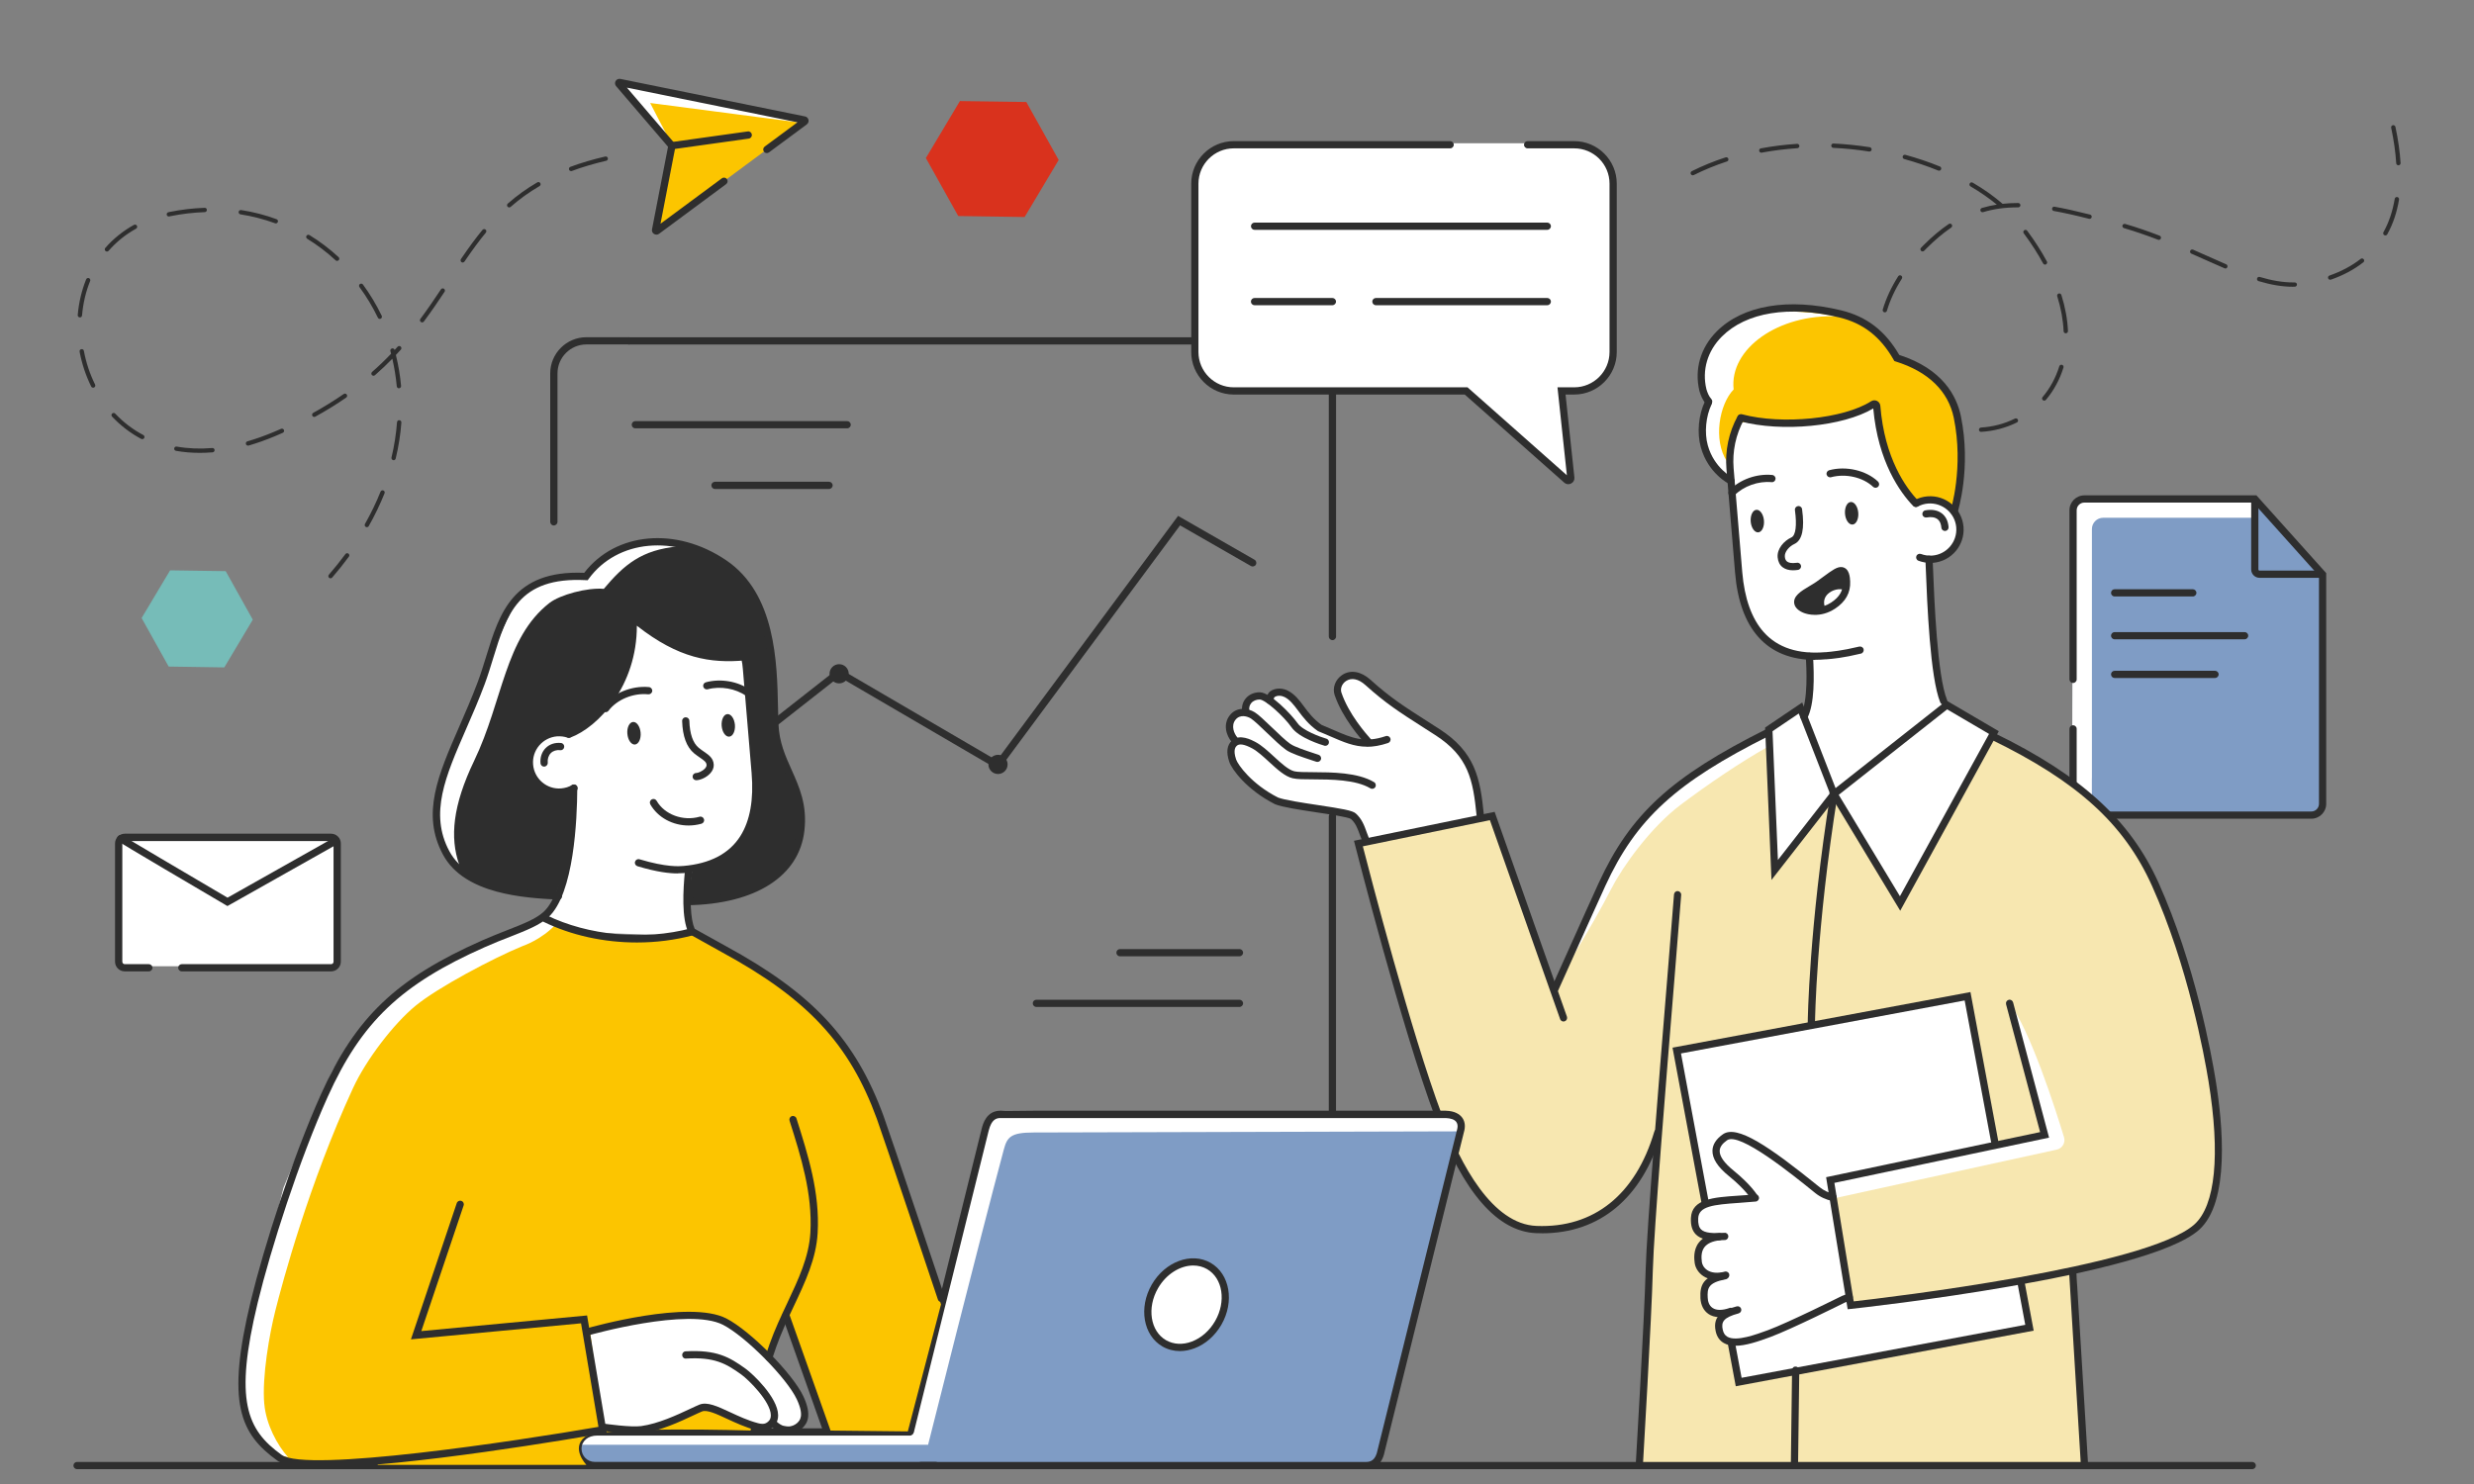 <?xml version="1.0" encoding="UTF-8"?>
<svg id="Capa_1" data-name="Capa 1" xmlns="http://www.w3.org/2000/svg" viewBox="0 0 500 300">
  <rect x="0" y="0" width="500" height="300" fill="#808080" stroke="none"/>
  <defs>
    <style>
      .cls-1 {
        fill: #f7e7b0;
      }

      .cls-2 {
        fill: #fff;
      }

      .cls-3 {
        fill: #fcc500;
      }

      .cls-4 {
        fill: #7f9cc5;
      }

      .cls-5 {
        fill: #d9321d;
      }

      .cls-6 {
        fill: #2e2e2e;
      }

      .cls-7 {
        fill: #76bcb8;
      }
    </style>
  </defs>
  <g id="scene_3" data-name="scene 3">
    <g>
      <path class="cls-4" d="m418.96,143.17v-40.33c0-1.26,1.02-2.28,2.28-2.28h34.46l13.7,15.27v46.36c0,1.26-1.02,2.28-2.28,2.28h-45.87c-1.26,0-2.28-1.02-2.28-2.28v-19.02Z"/>
      <path class="cls-2" d="m422.78,157.28v-50.33c0-1.26,1.02-2.28,2.28-2.28h30.42l.23-3.81h-34.46c-1.26,0-2.28,1.02-2.28,2.28l-.15,39.98-.02,10.43.16,8.94c0,1.26,1.02,2.28,2.28,2.28h1.53v-7.49Z"/>
      <path class="cls-6" d="m467.12,165.51h-45.87c-1.66,0-3.01-1.35-3.01-3.01v-15.16c0-.4.33-.73.73-.73s.73.33.73.73v15.16c0,.85.7,1.55,1.55,1.55h45.87c.86,0,1.55-.7,1.55-1.55v-46.08l-13.29-14.82h-34.13c-.86,0-1.55.7-1.55,1.55v34.19c0,.4-.33.73-.73.73s-.73-.33-.73-.73v-34.19c0-1.66,1.35-3.01,3.01-3.01h34.78l14.1,15.72v46.64c0,1.66-1.35,3.01-3.01,3.01Z"/>
      <path class="cls-6" d="m469.18,116.81h-12.52c-.93,0-1.69-.76-1.69-1.69v-14.04c0-.4.33-.73.73-.73s.73.33.73.73v14.04c0,.13.1.23.23.23h12.52c.4,0,.73.33.73.73s-.33.73-.73.73Z"/>
      <path class="cls-6" d="m443.17,120.58h-15.8c-.4,0-.73-.33-.73-.73s.33-.73.73-.73h15.8c.4,0,.73.33.73.73s-.33.73-.73.73Z"/>
      <path class="cls-6" d="m453.64,129.24h-26.27c-.4,0-.73-.33-.73-.73s.33-.73.73-.73h26.27c.4,0,.73.33.73.73s-.33.73-.73.73Z"/>
      <path class="cls-6" d="m447.66,137.06h-20.29c-.4,0-.73-.33-.73-.73s.33-.73.73-.73h20.29c.4,0,.73.33.73.73s-.33.73-.73.73Z"/>
    </g>
    <path class="cls-6" d="m400.39,87.31c-.23,0-.42-.18-.44-.41-.02-.24.17-.45.41-.47,2.42-.15,4.73-.75,6.86-1.81.22-.1.48-.02.59.2.11.22.02.48-.2.59-2.24,1.1-4.66,1.74-7.2,1.89h-.03Zm-7.22-.91s-.09,0-.13-.02c-.76-.24-1.52-.53-2.26-.86-1.54-.68-2.99-1.57-4.3-2.64-.19-.15-.22-.43-.06-.62.15-.19.43-.22.62-.06,1.25,1.02,2.63,1.87,4.1,2.52.71.31,1.44.59,2.17.82.23.07.36.32.29.55-.06.19-.23.31-.42.31Zm19.97-5.41c-.1,0-.2-.03-.28-.1-.19-.16-.21-.43-.05-.62,1.53-1.81,2.66-3.91,3.38-6.23.07-.23.32-.36.55-.29.23.07.36.32.29.55-.75,2.44-1.95,4.64-3.55,6.54-.09.1-.21.16-.34.16Zm-31-3.63c-.16,0-.31-.08-.39-.23-1.17-2.22-1.87-4.63-2.07-7.15-.02-.24.16-.45.4-.47.23-.04.45.16.47.4.19,2.4.85,4.7,1.97,6.81.11.21.03.48-.18.59-.07.03-.14.05-.2.05Zm35.36-9.98c-.23,0-.43-.18-.44-.42-.1-2.28-.53-4.66-1.29-7.07-.07-.23.06-.48.29-.55.23-.08.48.06.55.29.78,2.48,1.23,4.94,1.33,7.29.01.24-.18.45-.42.46h-.02Zm-36.57-4.23s-.08,0-.12-.02c-.23-.07-.37-.31-.3-.55.67-2.26,1.72-4.52,3.12-6.73.13-.2.4-.27.61-.13.2.13.26.4.13.61-1.36,2.14-2.38,4.32-3.02,6.5-.06.19-.23.31-.42.31Zm82.49-5.18c-2.11,0-4.39-.37-6.96-1.14-.23-.07-.36-.31-.3-.55.07-.23.31-.37.55-.29,2.48.74,4.68,1.1,6.7,1.1h.36c.27.02.44.18.45.42,0,.24-.19.44-.43.45h-.37s0,0-.01,0Zm7.52-1.42c-.18,0-.35-.11-.42-.29-.08-.23.04-.48.27-.56,2.39-.83,4.51-1.96,6.3-3.36.19-.15.46-.12.62.07.15.19.12.47-.08.62-1.87,1.46-4.07,2.64-6.55,3.5-.05.02-.1.02-.14.02Zm-21.2-2.28c-.06,0-.12-.01-.17-.04-1.31-.56-2.65-1.16-4.04-1.78-.87-.39-1.75-.78-2.66-1.18-.22-.1-.32-.36-.22-.58.1-.22.36-.32.58-.22.91.4,1.79.8,2.66,1.18,1.38.62,2.72,1.22,4.03,1.78.22.1.33.35.23.58-.07.17-.23.27-.4.27Zm-36.43-.78c-.16,0-.31-.08-.39-.23-1.09-2.02-2.41-4.07-3.92-6.1-.15-.19-.1-.47.09-.61.19-.14.47-.1.61.09,1.53,2.06,2.87,4.15,3.98,6.21.12.21.04.48-.18.59-.07.04-.14.05-.21.05Zm-24.75-2.66c-.11,0-.22-.04-.31-.12-.17-.17-.18-.45-.01-.62.19-.19.38-.39.57-.58,1.69-1.69,3.34-3.07,5.04-4.23.2-.14.47-.08.61.12.14.2.08.47-.12.61-1.65,1.13-3.26,2.48-4.92,4.13-.19.19-.38.38-.56.57-.09.09-.2.13-.32.13Zm47.74-2.34c-.05,0-.11,0-.16-.03-2.39-.92-4.65-1.69-6.89-2.35-.23-.07-.37-.31-.3-.54.07-.23.31-.36.55-.3,2.27.66,4.54,1.44,6.96,2.37.23.09.34.34.25.57-.07.17-.23.28-.41.28Zm45.78-.9c-.07,0-.14-.02-.21-.05-.21-.12-.29-.38-.17-.6,1.1-1.98,1.86-4.25,2.28-6.75.04-.24.27-.4.51-.36.24.04.4.27.36.51-.43,2.6-1.23,4.96-2.38,7.03-.08.14-.23.23-.39.23Zm-59.77-3.35s-.07,0-.11-.01c-2.83-.72-5.09-1.22-7.11-1.58-.24-.04-.4-.27-.36-.51.04-.24.27-.41.51-.35,2.04.36,4.32.87,7.17,1.59.24.06.38.3.32.53-.05.2-.23.33-.43.33Zm-21.64-1.34c-.19,0-.36-.12-.42-.31-.07-.23.06-.48.3-.55.98-.29,1.98-.52,3.01-.68-1.59-1.31-3.37-2.54-5.31-3.68-.21-.12-.28-.39-.16-.6.12-.21.39-.28.6-.16,2.23,1.3,4.26,2.74,6.03,4.27,0,0,0,0,.01.01.97-.11,1.97-.16,3.01-.16h.15c.24,0,.44.2.44.44s-.2.44-.44.44h-.15c-2.51,0-4.78.31-6.94.96-.04.01-.08.02-.13.02Zm-58.56-7.47c-.16,0-.32-.09-.39-.24-.11-.22-.02-.48.2-.59,2.16-1.08,4.46-2.02,6.83-2.79.23-.07.48.05.55.28.08.23-.05.48-.28.55-2.32.76-4.58,1.69-6.71,2.75-.06.03-.13.05-.2.05Zm49.79-.92c-.06,0-.11-.01-.17-.03-2.19-.89-4.51-1.68-6.88-2.33-.23-.06-.37-.3-.31-.54.06-.23.31-.38.54-.31,2.41.66,4.76,1.45,6.98,2.36.23.09.33.35.24.57-.07.17-.23.27-.41.27Zm92.82-1.1c-.23,0-.42-.18-.44-.41-.14-2.24-.48-4.65-1.02-7.17-.05-.24.1-.47.34-.52.24-.05.47.1.52.34.55,2.56.9,5.02,1.04,7.3.02.24-.17.45-.41.47h-.03Zm-128.76-2.55c-.21,0-.39-.15-.43-.36-.04-.24.11-.47.35-.51,2.37-.44,4.83-.75,7.31-.91.23-.02.45.17.47.41.02.24-.17.45-.41.47-2.44.16-4.87.46-7.21.9-.03,0-.05,0-.08,0Zm21.86-.23s-.05,0-.07,0c-2.39-.38-4.82-.63-7.23-.74-.24-.01-.43-.22-.42-.46.01-.24.18-.42.46-.42,2.44.12,4.91.37,7.33.75.24.04.4.26.37.5-.03.22-.22.37-.43.37Z"/>
    <path class="cls-6" d="m132.18,165.99c-.22,0-.43-.1-.58-.28-.25-.32-.19-.78.12-1.03l37.76-29.63,31.98,18.68,36.63-49.44,15.45,8.86c.35.2.47.65.27,1-.2.35-.65.47-1,.27l-14.32-8.21-36.64,49.45-32.25-18.84-36.98,29.02c-.13.1-.29.16-.45.16Z"/>
    <path class="cls-6" d="m269.28,235.52c-.4,0-.73-.33-.73-.73v-69.78c0-.4.33-.73.73-.73s.73.33.73.73v69.78c0,.4-.33.73-.73.73Z"/>
    <path class="cls-6" d="m269.28,129.4c-.4,0-.73-.33-.73-.73v-53.18c0-3.23-2.63-5.85-5.85-5.85H127.12c-.4,0-.73-.33-.73-.73s.33-.73.73-.73h135.58c4.04,0,7.32,3.28,7.32,7.32v53.18c0,.4-.33.73-.73.73Z"/>
    <path class="cls-6" d="m111.93,106.23c-.4,0-.73-.33-.73-.73v-30.01c0-4.04,3.28-7.32,7.32-7.32h8.6c.4,0,.73.33.73.73s-.33.73-.73.73h-8.6c-3.23,0-5.85,2.63-5.85,5.85v30.01c0,.4-.33.73-.73.73Z"/>
    <g>
      <path class="cls-2" d="m30.08,195.33h-4.87c-.68,0-1.23-.55-1.23-1.23v-23.91c0-.68.55-1.23,1.23-1.23h41.71c.68,0,1.23.55,1.23,1.23v23.91c0,.68-.55,1.23-1.23,1.23H30.08Z"/>
      <path class="cls-6" d="m66.92,196.37h-30.18c-.4,0-.73-.33-.73-.73s.33-.73.73-.73h30.18c.27,0,.49-.22.49-.49v-23.91c0-.27-.22-.49-.49-.49H25.21c-.27,0-.49.22-.49.49v23.91c0,.27.22.49.49.49h4.87c.4,0,.73.33.73.73s-.33.73-.73.73h-4.87c-1.08,0-1.96-.88-1.96-1.96v-23.91c0-1.08.88-1.96,1.96-1.96h41.71c1.08,0,1.96.88,1.96,1.96v23.91c0,1.08-.88,1.96-1.96,1.96Z"/>
      <path class="cls-6" d="m45.96,183.16l-.36-.21c-21.42-12.6-21.64-12.82-21.73-12.91-.29-.28-.29-.75,0-1.03.27-.27.69-.29.97-.06.69.48,12.85,7.65,21.14,12.52l21.55-12.15c.35-.2.8-.07,1,.28.2.35.07.8-.28,1l-22.28,12.56Z"/>
    </g>
    <g>
      <path class="cls-2" d="m308.71,28.96h9.42c4.35,0,7.87,3.52,7.87,7.87v34.03c0,4.35-3.52,7.87-7.87,7.87h-2.56l2.01,18.85-21.29-18.85h-46.96c-4.35,0-7.87-3.52-7.87-7.87v-34.03c0-4.35,3.52-7.87,7.87-7.87h59.37Z"/>
      <path class="cls-6" d="m316.95,97.88c-.29,0-.58-.11-.81-.31l-20.11-17.81h-46.68c-4.74,0-8.6-3.86-8.6-8.6v-34.03c0-4.74,3.86-8.6,8.6-8.6h43.73c.4,0,.73.33.73.73s-.33.73-.73.73h-43.73c-3.93,0-7.14,3.2-7.14,7.14v34.03c0,3.94,3.2,7.14,7.14,7.14h47.24l20.08,17.78-1.9-17.78h3.38c3.93,0,7.14-3.2,7.14-7.14v-34.03c0-3.94-3.2-7.14-7.14-7.14h-9.42c-.4,0-.73-.33-.73-.73s.33-.73.73-.73h9.42c4.74,0,8.6,3.86,8.6,8.6v34.03c0,4.74-3.86,8.6-8.6,8.6h-1.75l1.79,16.76c.06.51-.2.99-.66,1.22-.18.09-.37.14-.57.14Z"/>
      <path class="cls-6" d="m312.71,46.46h-59.16c-.4,0-.73-.33-.73-.73s.33-.73.73-.73h59.16c.4,0,.73.33.73.73s-.33.73-.73.73Z"/>
      <path class="cls-6" d="m312.71,61.7h-34.64c-.4,0-.73-.33-.73-.73s.33-.73.73-.73h34.64c.4,0,.73.33.73.73s-.33.73-.73.73Z"/>
      <path class="cls-6" d="m269.28,61.7h-15.74c-.4,0-.73-.33-.73-.73s.33-.73.73-.73h15.74c.4,0,.73.33.73.73s-.33.73-.73.73Z"/>
    </g>
    <g>
      <path class="cls-3" d="m135.77,29.54l-3.29,16.97c-.03.15.14.25.26.17l29.86-22.12c.12-.08.08-.27-.07-.3l-37.32-7.59c-.16-.03-.26.16-.15.28l10.66,12.46s.05.09.04.14Z"/>
      <path class="cls-2" d="m134.68,27.11c-.41-.71-3.28-6.29-3.28-6.29l30.87,4.04-37.2-7.92,9.61,10.17Z"/>
      <path class="cls-6" d="m132.65,47.43c-.17,0-.33-.05-.48-.14-.31-.2-.47-.55-.4-.91l3.24-16.71-10.49-12.25c-.25-.27-.29-.69-.11-1.02.19-.34.56-.52.95-.45l37.34,7.59c.35.06.63.34.7.69.08.35-.07.72-.36.93l-7.63,5.65c-.33.24-.78.17-1.02-.15-.24-.32-.17-.78.15-1.02l6.63-4.91-34.47-7.01,9.6,11.21c.17.19.26.48.2.75l-3.01,15.55,12.4-9.18c.33-.24.78-.17,1.02.15.24.32.17.78-.15,1.02l-13.57,10.05c-.16.12-.35.17-.54.17Zm2.52-17.57s.01.02.02.03l-.02-.03Zm27.22-4.9s.01,0,.02,0h-.02Zm-.22-1s-.01.01-.02.02l.02-.02Zm-36.56-7.51l.02.03s-.02-.02-.02-.03Z"/>
      <path class="cls-6" d="m135.79,30.19c-.36,0-.67-.26-.72-.63-.06-.4.22-.77.62-.83l15.43-2.16c.4-.06.77.22.83.62.06.4-.22.77-.62.83l-15.43,2.16s-.07,0-.1,0Z"/>
      <path class="cls-6" d="m66.8,116.91c-.1,0-.2-.04-.29-.11-.18-.16-.2-.44-.04-.62,1.18-1.36,2.3-2.77,3.34-4.17.15-.2.42-.24.61-.09.2.14.24.42.09.61-1.05,1.43-2.19,2.85-3.38,4.23-.09.1-.21.15-.33.15Zm7.35-10.33c-.07,0-.15-.02-.22-.06-.21-.12-.29-.39-.17-.6,1.21-2.13,2.27-4.33,3.15-6.53.09-.22.35-.33.57-.24.23.09.33.35.24.57-.9,2.24-1.97,4.47-3.2,6.64-.08.14-.23.22-.38.22Zm5.4-13.55s-.07,0-.1-.01c-.24-.06-.38-.29-.33-.53.57-2.37.94-4.78,1.12-7.15.02-.24.25-.44.47-.4.24.02.42.23.41.47-.18,2.42-.57,4.88-1.15,7.29-.05.2-.23.34-.43.34Zm-39.17-1.48c-1.64,0-3.26-.14-4.81-.41-.24-.04-.4-.27-.36-.51.04-.24.28-.4.51-.35,2.27.4,4.68.5,7.18.29.24-.03.45.16.47.4.02.24-.16.45-.4.47-.87.07-1.75.11-2.59.11Zm9.74-1.47c-.19,0-.37-.12-.42-.32-.07-.23.07-.48.3-.54,1.77-.51,3.59-1.16,5.41-1.93.47-.2.93-.4,1.39-.6.22-.1.48,0,.58.22.1.22,0,.48-.22.58-.46.2-.93.41-1.4.61-1.85.78-3.71,1.45-5.51,1.97-.04.01-.08.02-.12.02Zm-21.36-1.3c-.07,0-.14-.02-.21-.05-2.19-1.16-4.17-2.68-5.9-4.51-.17-.18-.16-.45.02-.62.18-.17.45-.16.62.02,1.66,1.76,3.57,3.21,5.68,4.33.21.11.3.38.18.59-.08.15-.23.23-.39.23Zm34.76-4.49c-.16,0-.31-.08-.39-.23-.12-.21-.04-.48.17-.6,2.16-1.19,4.24-2.48,6.17-3.81.2-.14.47-.09.61.11.14.2.09.47-.11.61-1.96,1.36-4.06,2.66-6.25,3.86-.07.04-.14.05-.21.05Zm17.11-5.79c-.22,0-.42-.17-.44-.4-.18-1.88-.48-3.75-.9-5.58-1.13,1.16-2.29,2.26-3.51,3.33-.18.16-.46.14-.62-.04-.16-.18-.14-.46.04-.62,1.34-1.17,2.61-2.39,3.84-3.68-.05-.18-.09-.35-.14-.53-.06-.23.07-.47.31-.54.24-.07.48.07.54.31,0,0,0,0,0,0,.2-.22.41-.44.61-.66.16-.18.44-.19.62-.03.18.16.19.44.03.62-.33.37-.66.73-1,1.08.5,2.04.86,4.14,1.05,6.25.02.24-.16.45-.4.48-.01,0-.03,0-.04,0Zm-61.81-.13c-.16,0-.32-.09-.39-.24-1.09-2.21-1.88-4.57-2.34-7.04-.04-.24.11-.47.35-.51.24-.05.47.11.51.35.45,2.39,1.21,4.68,2.27,6.81.11.22.02.48-.2.59-.06.03-.13.05-.19.05Zm66.49-13.2c-.09,0-.18-.03-.26-.09-.2-.15-.24-.42-.09-.61,1.59-2.14,2.99-4.22,4.16-5.98.13-.2.4-.26.61-.12.2.13.26.41.12.61-1.17,1.77-2.59,3.87-4.19,6.02-.09.12-.22.18-.35.18Zm-8.54-.7c-.16,0-.32-.09-.4-.25-1.05-2.18-2.3-4.26-3.72-6.19-.14-.2-.1-.47.09-.61.2-.14.47-.1.61.09,1.45,1.98,2.73,4.11,3.8,6.33.11.22.01.48-.21.59-.06.03-.13.04-.19.04Zm-60.62-.31s-.03,0-.04,0c-.24-.02-.42-.23-.4-.47.22-2.53.79-4.96,1.7-7.22.09-.23.35-.33.57-.24.22.09.33.35.24.57-.88,2.18-1.43,4.53-1.64,6.97-.02.23-.21.4-.44.4Zm77.37-11.09c-.08,0-.17-.02-.25-.08-.2-.14-.25-.41-.12-.61,1.62-2.38,3-4.26,4.36-5.91.16-.19.43-.21.62-.06.19.15.21.43.06.62-1.34,1.63-2.72,3.49-4.32,5.85-.09.12-.22.19-.36.19Zm-25.38-.32c-.11,0-.21-.04-.3-.12-1.78-1.64-3.71-3.11-5.75-4.36-.21-.13-.27-.4-.15-.6.13-.21.4-.27.6-.15,2.09,1.28,4.07,2.78,5.89,4.46.18.17.19.44.02.62-.09.09-.2.14-.32.14Zm-46.53-1.9c-.1,0-.21-.04-.29-.11-.18-.16-.2-.44-.04-.62,1.63-1.87,3.58-3.43,5.79-4.66.21-.12.48-.04.6.17.12.21.04.48-.17.6-2.12,1.17-3.99,2.68-5.55,4.47-.09.1-.21.15-.33.15Zm34.13-5.69c-.05,0-.1,0-.15-.03-2.25-.82-4.6-1.43-6.99-1.8-.24-.04-.4-.26-.37-.5.04-.24.27-.4.5-.37,2.45.38,4.86,1,7.16,1.85.23.08.34.34.26.56-.07.18-.23.29-.41.29Zm-21.6-1.39c-.21,0-.4-.14-.44-.35-.05-.24.09-.47.33-.52h.02s.2-.05.2-.05c2.38-.48,4.77-.76,7.11-.84.27-.01.44.18.45.42,0,.24-.18.44-.42.45-2.29.08-4.63.35-6.95.82l-.21.04s-.06.01-.09.01Zm68.77-1.84c-.12,0-.24-.05-.33-.15-.16-.18-.14-.46.04-.62,1.87-1.64,3.83-3.05,5.98-4.3.21-.12.48-.05.6.16.12.21.05.48-.16.6-2.1,1.23-4.02,2.6-5.85,4.21-.08.07-.19.11-.29.11Zm12.51-7.35c-.18,0-.35-.11-.41-.29-.08-.23.03-.48.26-.56,2.17-.81,4.55-1.51,7.05-2.09.23-.06.47.09.53.33.05.24-.09.47-.33.53-2.47.57-4.8,1.26-6.94,2.06-.05.02-.1.03-.15.03Z"/>
    </g>
    <path class="cls-6" d="m171.21,86.59h-42.81c-.4,0-.73-.33-.73-.73s.33-.73.73-.73h42.81c.4,0,.73.33.73.73s-.33.73-.73.73Z"/>
    <path class="cls-6" d="m167.55,98.85h-23.05c-.4,0-.73-.33-.73-.73s.33-.73.73-.73h23.05c.4,0,.73.33.73.73s-.33.73-.73.73Z"/>
    <path class="cls-6" d="m250.5,193.32h-24.15c-.4,0-.73-.33-.73-.73s.33-.73.73-.73h24.15c.4,0,.73.33.73.73s-.33.73-.73.73Z"/>
    <path class="cls-6" d="m250.5,203.56h-41.05c-.4,0-.73-.33-.73-.73s.33-.73.73-.73h41.05c.4,0,.73.33.73.73s-.33.73-.73.73Z"/>
    <path class="cls-6" d="m171.53,136.21c0-1.07-.87-1.94-1.94-1.94s-1.94.87-1.94,1.94.87,1.94,1.94,1.94,1.94-.87,1.94-1.94Z"/>
    <path class="cls-6" d="m203.64,154.53c0-1.07-.87-1.94-1.94-1.94s-1.94.87-1.94,1.94.87,1.94,1.94,1.94,1.94-.87,1.94-1.94Z"/>
    <g id="person_5" data-name="person 5">
      <path class="cls-2" d="m364.67,144.89s2.04-8.15.67-11.96c-4.91-1.56-4.54-.7-7.84-3.45s-5.35-8.05-5.63-11.53c-.28-3.48-1.84-19.39-1.84-19.39,0,0-1.52-11.71,2.63-14.94,3.23-2.32,25.81-4.35,25.81-4.35,0,0,6.08,5.81,6.68,7.87.59,2.06,5.49,13.81,5.49,13.81,0,0,4.39,1.91,5.17,4.18.78,2.27.66,3.97-1.05,5.56-1.71,1.6-4.85,3.29-4.85,3.29,0,0,.78,14.36,1.14,17.52.37,3.16,1.6,11.21,2.79,13.45,1.19,2.24-22.95,18.07-23.3,17.79-.35-.27-7.24-8.6-7.13-9.15.11-.55,1.26-8.72,1.26-8.72Z"/>
      <polygon class="cls-2" points="370.83 160.61 393.76 142.69 402.84 148.35 383.91 183.56 370.83 160.61"/>
      <polygon class="cls-2" points="364 143.24 357.48 147.54 358.97 174.47 370.34 160.59 364 143.24"/>
      <path class="cls-2" d="m275.92,169.89s-.78-3.52-2.33-4.71c-1.56-1.19-7.5-1.24-12.76-2.65-5.26-1.42-6.59-2.56-8.65-4.39-2.06-1.83-3.93-5.79-3.57-6.5.37-.71,1.05-2.47,1.05-2.47,0,0-2.15-1.6-1.01-3.02,1.14-1.42,1.78-2.29,3.25-2.24.23-2.42.55-2.74,2.33-3.11,1.78-.37,2.47.36,2.47.36,0,0,.59-1.87,2.19-1.36,1.6.5,2.84,1.92,4.35,3.48s1.37,2.52,3.75,3.89c2.38,1.37,7,2.88,7,2.88l2.24-.18s-3.71-3.25-4.57-6.18c-.87-2.93-2.42-4.07-1.07-5.43,1.36-1.36,1.71-1.98,4.27-1.25,2.56.73,6.47,5.39,8.77,6.56,2.3,1.17,7.57,4.75,9.78,6.64,2.22,1.89,3.5,4.09,4.09,6.14.59,2.06,1.65,9.88,1.65,9.88l-23.24,3.66Z"/>
      <g>
        <path class="cls-1" d="m301.65,164.91l-27.05,5.57,8,29.69s10.61,33.03,13.45,37.69c2.84,4.67,8.78,10.52,15.74,10.61,6.95.09,10.43-2.29,12.9-4.12,2.47-1.83,5.95-5.95,7.59-8.69,1.65-2.74,2.84-5.12,2.84-5.12l-3.2,53.06-.18,12.35,89.2.09-1.37-39.16s18.6-3.84,22.26-7.01c3.66-3.17,6.92-7.5,6.92-15.31s-3.99-26.16-4.97-32.02c-.98-5.86-9.21-26.71-12.32-31.47-3.11-4.76-13.42-16.71-29.15-21.59-2.93,5.49-17.93,33.67-17.93,33.67l-13.36-22.26-12.2,14.64-1.71-27.38s-17.02,8.78-22.2,14.45c-5.18,5.67-10.19,13.72-12.08,18.17-1.89,4.45-8.66,18.54-8.66,18.54l-12.51-34.4Z"/>
        <path class="cls-2" d="m325.73,179.53c2.19-4.31,7.85-12.28,14-16.89,5.61-4.21,12.05-8.58,17.5-11.64l-.18-2.82s-17.02,8.78-22.2,14.45c-5.18,5.67-10.19,13.72-12.08,18.17-1.04,2.45-6.36,13.9-8.42,18.24,0,0,7.23-11.34,11.37-19.52Z"/>
        <path class="cls-3" d="m387.42,101.77s-5.43-5.43-6.22-8.6c-.66-2.64-1.7-8.68-2.03-10.61-.05-.31-.37-.49-.65-.36-1.71.74-7.05,2.9-11.1,3.05-4.88.18-15.98.12-15.98.12l-2.32,8.66-.24,2.38s-3.17-1.4-4.15-4.76c-.98-3.35-1.1-8.97.24-10.49-1.22-3.9-1.95-7.44.91-11.77,2.87-4.33,6.16-7.2,15.37-7.07,9.21.12,14.03,1.28,16.41,3.78,2.38,2.5,5.73,6.46,5.73,6.46,0,0,7.81,1.95,10.25,6.95,2.44,5,2.87,8.66,2.68,11.95-.18,3.29-1.46,10.98-2.2,11.53-3.7-3.39-6.71-1.22-6.71-1.22Z"/>
        <rect class="cls-2" x="344.62" y="206.31" width="59.79" height="68.17" transform="translate(-37.77 72.84) rotate(-10.58)"/>
        <path class="cls-2" d="m371.32,63.96c-11.89-.53-21.86,6.54-20.95,14.77-2.88,2.97-4.21,10.2-1.34,14.56.73,2.38-.15,3.11-.15,3.11,0,0-4.86-3.89-4.86-8.46s.96-6.78.96-6.78c0,0-2.93-4.15-1.01-7.96,1.92-3.81,5.49-8.78,12.17-9.88,6.68-1.1,15.19.64,15.19.64Z"/>
        <path class="cls-6" d="m370.54,122.65c2.05-1.34,2.82-2.97,2.73-4.86-.07-1.45-.35-2.12-1.04-2.21-.86-.11-2.32,1.19-4.67,2.86-1.72,1.22-4.55,2.3-4.12,3.78.37,1.28,3.84,2.55,7.09.43Z"/>
        <path class="cls-2" d="m373.15,118.64c-1.93-.63-5.79.85-4.77,4.63,2.44-.68,4.67-3.49,4.77-4.63Z"/>
        <path class="cls-6" d="m366.87,133.41c-4.89,0-8.75-1.55-11.49-4.62-2.66-2.97-4.25-7.35-4.72-13.02l-1.74-20.95c-.31-3.72.47-7.41,2.25-10.68.2-.35.64-.48.99-.29.35.19.49.64.29.99-1.65,3.01-2.36,6.42-2.08,9.85l1.74,20.95c.45,5.34,1.91,9.43,4.35,12.16,2.81,3.14,6.98,4.5,12.39,4.04h.16c1.2-.11,3.22-.28,6.75-1.13.39-.08.79.15.88.54.09.39-.15.79-.54.88-3.64.88-5.72,1.05-6.97,1.15h-.16c-.72.07-1.43.1-2.11.1Z"/>
        <path class="cls-6" d="m390.1,113.79c-.81,0-1.61-.15-2.37-.43-.38-.14-.57-.56-.43-.94.14-.38.57-.56.94-.43.73.28,1.5.38,2.3.32,2.9-.24,5.06-2.8,4.82-5.7-.24-2.9-2.8-5.04-5.7-4.82-.73.06-1.42.26-2.05.61-.36.19-.8.06-.99-.3-.19-.36-.06-.8.3-.99.82-.44,1.7-.7,2.63-.77,3.7-.3,6.97,2.45,7.28,6.16.31,3.7-2.45,6.97-6.16,7.28-.19.02-.38.02-.57.02Z"/>
        <path class="cls-6" d="m393.08,107.34c-.38,0-.7-.29-.73-.68-.04-.53-.2-1.26-.78-1.71-.51-.39-1.27-.51-2.2-.34-.4.06-.78-.19-.85-.59-.07-.4.19-.78.59-.85,1.35-.24,2.52-.03,3.36.63.79.61,1.25,1.57,1.34,2.76.03.4-.27.75-.68.78-.02,0-.04,0-.05,0Z"/>
        <path class="cls-6" d="m356.5,105.23c.1,1.26-.41,2.33-1.15,2.39-.74.06-1.42-.91-1.53-2.17-.1-1.26.41-2.33,1.15-2.39.74-.06,1.42.91,1.53,2.17Z"/>
        <path class="cls-6" d="m350.03,100.37c-.18,0-.37-.07-.51-.21-.29-.28-.3-.74-.02-1.03,2.13-2.2,5.54-3.42,8.68-3.11.4.04.7.4.66.8-.04.4-.39.7-.8.65-2.67-.26-5.68.81-7.49,2.67-.14.15-.33.22-.53.22Z"/>
        <path class="cls-6" d="m372.88,103.87c.1,1.26.79,2.23,1.53,2.17.74-.06,1.25-1.13,1.15-2.39-.1-1.26-.79-2.23-1.53-2.17-.74.06-1.25,1.13-1.15,2.39Z"/>
        <path class="cls-6" d="m379.05,98.61c-.18,0-.36-.07-.5-.2-2.05-1.94-5.54-2.73-8.48-1.94-.39.11-.79-.12-.9-.51-.11-.39.12-.79.51-.9,3.4-.92,7.46.01,9.87,2.29.29.28.31.74.03,1.03-.14.15-.34.23-.53.23Z"/>
        <path class="cls-6" d="m366.81,124.3c-1.06,0-1.85-.24-2.2-.37-1.03-.38-1.74-1.01-1.94-1.72-.48-1.65,1.37-2.74,3-3.71.49-.29.98-.58,1.4-.87.55-.39,1.06-.76,1.51-1.1,1.7-1.25,2.73-2,3.67-1.89,1.54.2,1.63,2.09,1.67,2.9.11,2.26-.92,4.11-3.06,5.51h0c-1.5.98-2.92,1.25-4.05,1.25Zm5.22-8.21c-.4,0-1.56.86-2.58,1.61-.46.34-.97.72-1.54,1.12-.45.32-.97.63-1.5.94-1.06.62-2.5,1.48-2.34,2.04.05.16.37.5,1.05.75,1.18.44,3.09.47,4.94-.73h0c1.72-1.12,2.49-2.46,2.4-4.21-.05-.94-.19-1.49-.4-1.52,0,0-.02,0-.03,0Z"/>
        <path class="cls-6" d="m362.39,115.29c-.88,0-1.58-.21-2.12-.62-.58-.45-.92-1.12-1-1.98-.17-1.74,1.27-3.36,2.78-4.05.87-.4,1.13-2.46.71-5.51-.06-.4.22-.77.62-.82.4-.06.77.22.82.62.55,3.95.03,6.31-1.55,7.04-1.01.46-2.03,1.58-1.93,2.58.04.45.19.77.45.97.27.21.83.42,1.99.25.41-.07.77.22.83.61.06.4-.22.77-.62.83-.35.05-.68.08-1,.08Z"/>
        <path class="cls-6" d="m364.58,145.62c-.12,0-.23-.03-.34-.09-.36-.19-.49-.63-.3-.99,1.53-2.86,1.15-9.59,1.02-11.81-.02-.4.29-.75.69-.77.4-.03.75.29.77.69.23,4.02.35,9.69-1.19,12.58-.13.25-.39.39-.65.39Z"/>
        <path class="cls-6" d="m392.81,142.46c-.29,0-.56-.17-.68-.46-2.05-5.01-2.64-19.74-2.95-27.65l-.05-1.26c-.02-.4.3-.74.7-.76.39-.01.74.3.76.7l.05,1.27c.29,7.26.9,22.38,2.85,27.16.15.37-.03.8-.4.95-.09.04-.18.05-.28.05Z"/>
        <path class="cls-6" d="m387.18,102.5c-.19,0-.38-.08-.53-.22-2.61-2.72-7.09-8.87-8.06-19.71-6.05,3.63-18.47,4.86-26.91,2.6-.39-.1-.62-.51-.52-.9.1-.39.51-.61.9-.52,8.13,2.17,20.56.91,26.09-2.63.36-.23.81-.26,1.2-.07.38.19.63.56.67.99.85,10.64,5.18,16.61,7.69,19.22.28.29.27.75-.02,1.03-.14.14-.32.2-.51.2Z"/>
        <path class="cls-6" d="m394.93,104.13c-.07,0-.15-.01-.22-.03-.39-.12-.6-.53-.48-.92.03-.09,2.68-8.69.64-18.68-1.1-5.42-5.16-9.37-11.74-11.42l-.28-.09-.14-.25c-2.66-4.67-6.14-7.39-10.96-8.56-10.18-2.47-18.84-1.06-23.76,3.86-2.91,2.91-4.05,6.79-3.12,10.64.2.67.47,1.41,1,1.99.27.3.25.76-.04,1.03-.3.27-.76.25-1.03-.04-.74-.81-1.09-1.77-1.34-2.61-1.06-4.4.22-8.78,3.5-12.06,5.29-5.29,14.45-6.83,25.14-4.25,5.15,1.25,8.89,4.11,11.74,9.01,8.78,2.83,11.63,8.31,12.47,12.44,2.11,10.37-.57,19.04-.68,19.41-.1.31-.39.51-.7.51Z"/>
        <path class="cls-6" d="m349.85,97.94c-.11,0-.22-.02-.32-.07-.18-.09-4.32-2.17-5.79-7.45-.81-2.91-.47-6.58.87-9.35.18-.36.62-.52.98-.34.36.18.52.61.34.98-1.18,2.43-1.49,5.77-.78,8.32,1.29,4.65,4.98,6.51,5.02,6.52.36.18.51.62.34.98-.13.26-.39.41-.66.41Z"/>
        <path class="cls-6" d="m367.65,123.74c-.8-1.72-.55-3.42.69-4.66,1.34-1.35,3.54-1.82,5.11-1.1l-.61,1.33c-1.01-.46-2.56-.1-3.47.8-.56.56-1.08,1.54-.4,3.02l-1.33.61Z"/>
        <path class="cls-6" d="m384.04,184.11l-14.35-23.78,23.71-18.7,10.56,6.19-19.92,36.29Zm-12.43-23.43l12.37,20.5,18.01-32.81-8.47-4.97-21.91,17.28Z"/>
        <path class="cls-6" d="m358.02,177.9l-1.29-30.82,7.5-5.07,7.25,18.62-13.47,17.27Zm.21-30.07l1.09,26.02,10.5-13.47-6.29-16.14-5.31,3.59Z"/>
        <path class="cls-6" d="m311.64,249.31c-.38,0-.76,0-1.15-.02-7.84-.3-14.71-8.17-20.43-23.38-6.77-18.01-16.13-54.83-16.23-55.2l-.19-.74,28.43-5.85,14.61,41.41c.13.38-.07.8-.45.93-.38.14-.8-.06-.93-.45l-14.19-40.21-25.68,5.29c1.37,5.32,9.78,37.79,15.99,54.3,3.77,10.04,10.15,22.09,19.12,22.44,11.59.46,20.03-6.33,23.8-19.09.12-.39.52-.61.91-.49.39.11.61.52.49.91-3.86,13.04-12.4,20.16-24.12,20.16Z"/>
        <path class="cls-6" d="m314.23,200.7c-.1,0-.2-.02-.3-.06-.37-.17-.53-.6-.37-.97l3.24-7.2c2.48-5.52,5.04-11.23,6.3-13.97,6.4-13.92,14.62-21.47,33.86-31.09.36-.18.8-.03.98.33.18.36.03.8-.33.98-18.89,9.44-26.95,16.83-33.18,30.39-1.26,2.74-3.82,8.44-6.3,13.96l-3.24,7.2c-.12.27-.39.43-.67.43Z"/>
        <path class="cls-6" d="m331.31,297s-.03,0-.04,0c-.4-.02-.71-.37-.69-.77.02-.3,1.76-29.73,2.01-39.5.21-8.07,2.7-38.57,4.35-58.76.61-7.48,1.12-13.7,1.38-17.15.03-.4.38-.73.78-.67.4.03.71.38.67.79-.26,3.45-.77,9.67-1.38,17.15-1.65,20.17-4.14,50.65-4.35,58.68-.25,9.79-2,39.25-2.01,39.55-.02.39-.35.69-.73.69Z"/>
        <path class="cls-6" d="m276.26,150.95c-2.6,0-4.75-.94-7.4-2.09-.74-.32-1.53-.67-2.39-1.01l-.15-.08c-1.88-1.32-2.99-2.8-3.97-4.11-.88-1.17-1.64-2.19-2.74-2.75-.59-.3-1.48-.39-2.04.03-.05.04-.19.29-.17.66.02.4-.3.74-.7.76-.42-.02-.75-.3-.76-.7-.03-.77.28-1.53.76-1.89,1.1-.81,2.59-.66,3.58-.15,1.4.72,2.3,1.91,3.24,3.18.9,1.21,1.92,2.57,3.57,3.74.84.34,1.61.68,2.35,1,3.79,1.65,6.3,2.74,10.63,1.27.38-.13.8.08.93.46.13.38-.08.8-.46.93-1.61.54-3,.77-4.28.77Z"/>
        <path class="cls-6" d="m299.15,165.51c-.37,0-.69-.28-.73-.66-.72-7.23-1.64-11.94-8.37-16.26l-2.15-1.38c-5.19-3.32-7.8-4.99-11.96-8.73-1.38-1.24-2.8-1.54-3.9-.81-.82.54-1.22,1.54-.93,2.36,1.48,4.35,4.89,8.21,6.01,9.48.27.3.24.77-.06,1.03-.3.27-.76.24-1.03-.06-1.17-1.32-4.72-5.35-6.3-9.98-.49-1.44.15-3.15,1.52-4.05,1.67-1.11,3.8-.75,5.69.94,4.07,3.66,6.64,5.3,11.77,8.58l2.15,1.38c7.26,4.67,8.29,9.9,9.03,17.34.04.4-.25.76-.66.8-.02,0-.05,0-.07,0Z"/>
        <path class="cls-6" d="m366.07,207.35h0c-.4,0-.73-.33-.72-.74,0-.19.23-19.03,4.58-46.22.06-.4.44-.66.84-.61.4.06.67.44.61.84-4.33,27.07-4.56,45.81-4.56,46,0,.4-.33.72-.73.72Z"/>
        <path class="cls-6" d="m276,170.51c-.28,0-.55-.17-.67-.44-.19-.44-.35-.88-.51-1.33-.43-1.19-.83-2.32-1.79-3.18-.53-.37-4.25-.93-6.96-1.34-3.36-.51-6.84-1.03-8.38-1.64-5.76-2.92-8.76-7.1-9.25-8.56-.66-1.95-.48-3.36.53-4.31,1.54-1.44,4-.12,4.8.31,1.22.65,2.48,1.81,3.7,2.93,1.44,1.33,2.94,2.7,4.12,2.97.73.17,2.15.17,3.79.18,3.8.02,9,.04,12.32,2.01.35.21.46.66.25,1-.21.35-.66.46-1,.25-2.98-1.77-7.95-1.79-11.58-1.81-1.8,0-3.22-.01-4.12-.22-1.56-.36-3.12-1.8-4.78-3.32-1.15-1.06-2.34-2.15-3.4-2.72-1.55-.83-2.6-1.01-3.11-.53-.2.19-.82.76-.14,2.77.35,1.05,3.12,4.98,8.46,7.69,1.32.51,4.87,1.05,8.01,1.52,4.97.75,7.06,1.11,7.71,1.7,1.24,1.1,1.73,2.46,2.2,3.78.15.42.3.84.47,1.24.16.37-.01.8-.38.96-.1.04-.19.06-.29.06Z"/>
        <path class="cls-6" d="m350.8,280.24l-12.78-68.45,60.21-11.24,12.78,68.45-60.21,11.24Zm-11.07-67.28l12.25,65.57,57.33-10.71-12.25-65.57-57.33,10.71Z"/>
        <path class="cls-6" d="m421.27,296.76c-.38,0-.71-.3-.73-.69l-2.36-38.73c-.03-.4.28-.75.69-.77.4-.02.75.28.77.69l2.36,38.73c.02.4-.28.75-.69.77-.02,0-.03,0-.05,0Z"/>
        <path class="cls-6" d="m362.66,296.27h0c-.4,0-.73-.34-.72-.74l.24-18.54c0-.4.3-.78.74-.72.4,0,.73.34.72.74l-.24,18.54c0,.4-.33.72-.73.72Z"/>
        <path class="cls-1" d="m414.26,229c-.37,0-44.1,9.51-44.1,9.51l3.87,25.37s36.93-5.85,41.81-6.71c4.88-.85-1.59-28.18-1.59-28.18Z"/>
        <path class="cls-2" d="m369.9,238.56l43.32-9.13s-5.25-21.96-7.14-26.77c4.32,5.85,9.34,21.57,11.06,27.23.34,1.12-.35,2.28-1.5,2.52l-44.94,9.83-.81-3.67Z"/>
        <path class="cls-6" d="m373.42,264.68l-4.36-26.7,43.25-9.12-6.88-25.84c-.1-.39.13-.79.52-.9.39-.11.79.13.9.52l7.27,27.34-43.39,9.15,3.91,23.95c6.65-.75,59.18-6.95,68.83-15.54,4.27-3.8,5.29-14.09,2.87-28.98-.84-5.16-4.14-23.27-11.41-39.46-5.62-12.51-15.03-21.09-32.5-29.59-.36-.18-.51-.61-.34-.98.18-.36.61-.51.98-.34,17.57,8.55,27.49,17.61,33.19,30.3,7.35,16.36,10.68,34.62,11.52,39.83,1.45,8.92,2.94,24.71-3.35,30.3-10.61,9.44-67.9,15.72-70.33,15.98l-.69.07Z"/>
        <path class="cls-6" d="m266.25,154.03c-.08,0-.16-.01-.23-.04l-.82-.27c-2.17-.72-4.23-1.4-5.25-2.1-1.03-.72-2.5-2.13-3.92-3.49-1.27-1.22-2.58-2.48-3.23-2.89-.72-.44-2.18-.89-3.1.26-.96,1.2-.3,2.8.38,3.59.26.31.23.77-.08,1.03-.31.26-.77.23-1.03-.08-1.2-1.39-1.83-3.68-.41-5.46,1.36-1.7,3.55-1.5,5.02-.59.78.48,2.03,1.69,3.48,3.07,1.38,1.33,2.8,2.69,3.74,3.34.85.58,2.9,1.26,4.88,1.92l.82.27c.38.13.59.54.46.93-.1.31-.39.5-.69.5Z"/>
        <g>
          <path class="cls-2" d="m350.43,242.77s-5.12-1.33-6.54,1.33c-1.43,2.65-2.2,2.56-.91,4.16,1.28,1.6,2.79,1.6,2.79,1.6,0,0-3.05,1.78-2.6,3.93.45,2.15,1.23,3.66,2.19,3.84.96.18,1.56.27,1.56.27,0,0-2.2.73-2.29,2.74-.09,2.01.14,3.61.91,3.93s2.97.78,2.97.78c0,0-1.92,1.88-1.01,3.16.91,1.28,1.74,3.02,4.37,2.7,2.63-.32,5.77-1.5,6.38-1.83.61-.33,1.78-17.06,1.33-17.89-.46-.82-9.15-8.74-9.15-8.74Z"/>
          <path class="cls-6" d="m370.47,242.8s-.09,0-.14-.01c-1.27-.25-2.48-.81-3.49-1.63-4.58-3.71-15.31-12.4-17.8-10.65-.97.68-1.46,1.38-1.49,2.13-.04,1.11.91,2.46,2.82,4.01,3.53,2.87,4.77,4.94,4.82,5.02.2.35.09.79-.26,1-.35.21-.8.09-1-.26-.01-.02-1.18-1.95-4.48-4.63-2.32-1.88-3.41-3.58-3.36-5.2.04-1.22.75-2.33,2.11-3.28,2.85-1.99,9.33,2.42,19.57,10.71.83.67,1.81,1.13,2.84,1.33.4.08.66.46.58.86-.07.35-.37.59-.72.59Z"/>
          <path class="cls-6" d="m350.72,272.04c-.87,0-1.65-.15-2.3-.52-.89-.49-1.46-1.32-1.69-2.46-.65-3.19,1.67-4.27,4.27-4.97.39-.1.79.13.9.52.1.39-.13.79-.52.9-3.11.83-3.53,1.75-3.22,3.26.15.71.46,1.2.97,1.48,1.81,1.01,5.81-.48,8.21-1.36,4.16-1.54,14.78-6.84,14.88-6.89l1.25-.47c.38-.14.8.05.94.43.14.38-.05.8-.43.94l-1.18.44c-.37.19-10.73,5.36-14.96,6.93-2.5.93-5.06,1.79-7.12,1.79Z"/>
          <path class="cls-6" d="m346.87,250.74c-1.68,0-3.16-.23-4.12-1.18-.75-.75-1.09-1.85-1.01-3.35.19-3.86,4.55-4.16,9.6-4.5,1.07-.07,2.2-.15,3.36-.27.41-.03.76.26.8.66.04.4-.26.76-.66.8-1.17.11-2.32.19-3.4.27-5.18.36-8.12.68-8.23,3.12-.05,1.07.14,1.8.58,2.24.76.76,2.38.82,4.74.69.41-.05.75.29.77.69.02.4-.29.75-.69.77-.59.03-1.18.06-1.74.06Z"/>
          <path class="cls-6" d="m347,258.75c-1.28,0-2.19-.39-2.78-.79-.94-.63-1.58-1.62-1.72-2.64-.09-.72-.34-2.62.84-4.13.83-1.06,2.21-1.71,4.08-1.92.4-.04.76.24.81.65.05.4-.24.76-.65.81-1.47.16-2.5.63-3.09,1.37-.71.91-.66,2.1-.54,3.04.06.47.38,1.15,1.08,1.62.87.58,2.1.69,3.56.31.39-.11.79.13.89.52.1.39-.13.79-.52.89-.74.19-1.39.27-1.97.27Z"/>
          <path class="cls-6" d="m347.57,266.27c-1.05,0-1.79-.3-2.28-.64-.98-.66-1.56-1.8-1.63-3.2-.14-2.71.6-4.44,4.82-5.24.41-.07.78.19.86.58.08.4-.19.78-.58.85-3.6.68-3.73,1.86-3.63,3.73.03.66.23,1.56.99,2.06.77.52,1.96.52,3.44,0,.38-.13.8.07.93.45.13.38-.07.8-.45.93-.96.33-1.77.46-2.46.46Z"/>
        </g>
        <path class="cls-6" d="m267.85,150.77c-.07,0-.14,0-.2-.03-.52-.15-5.11-1.54-6.62-3.7-1.5-2.15-5.28-5.6-6.44-5.63-.69,0-1.32.25-1.71.72-.36.43-.49.97-.38,1.54.08.4-.18.78-.57.86-.4.08-.78-.18-.86-.57-.2-.99.05-2,.69-2.76.68-.81,1.7-1.26,2.86-1.25,2.14.04,6.36,4.46,7.62,6.25,1.03,1.48,4.55,2.76,5.82,3.13.39.11.61.52.5.91-.09.32-.39.53-.7.53Z"/>
      </g>
    </g>
    <path class="cls-6" d="m455.18,297H15.57c-.4,0-.73-.33-.73-.73s.33-.73.73-.73h439.61c.4,0,.73.33.73.73s-.33.73-.73.73Z"/>
    <g id="laptop_3" data-name="laptop 3">
      <path class="cls-4" d="m119.8,296.36s-2.93-1.1-2.93-3.02-.09-4.12,7.96-3.93c8.05.18,58.64-.03,58.64-.03l15.37-60.53s-.73-3.57,3.96-3.57,90.02-.12,90.02-.12c0,0,2.44.18,2.38,2.01-.06,1.83-3.96,15.67-3.96,15.67l-12.5,52.15s-.85.98-2.13,1.16c-1.28.18-156.8.21-156.8.21Z"/>
      <path class="cls-2" d="m184.02,288.64l15.37-60.53s-.73-3.57,3.96-3.57,89.07,1.01,89.07,1.01c0,0,2.3.32,2.24,2.15-.01.45.54-.49.18,1.01-11.51.02-81.63.23-85.95.23-4.7,0-5.35.96-6.04,3.52-4.9,18.31-15.28,59.6-15.28,59.6h-70.08s-2.84-2.2,3.84-2.29c6.68-.09,62.12-.4,62.12-.4l.55-.73Z"/>
      <path class="cls-6" d="m276.09,297h-90.02c-.4,0-.73-.33-.73-.73s.33-.73.73-.73h90.02c.87,0,1.92-.28,2.33-2.44l16.11-64.95c.12-.55.04-1.02-.23-1.37-.37-.47-1.11-.73-2.13-.76h-90c-.84,0-1.77.3-2.34,2.49l-15.13,60.99c-.1.39-.5.63-.89.53-.39-.1-.63-.49-.53-.89l15.13-61c.23-.9.94-3.6,3.76-3.6h90.02c1.88.05,2.81.75,3.26,1.32.55.69.72,1.59.51,2.6l-16.11,64.94c-.57,2.96-2.36,3.6-3.76,3.6Z"/>
      <path class="cls-6" d="m189.14,297h-68.95c-2.27,0-4.12-1.85-4.12-4.12s1.94-4.12,4.61-4.13h63.22c.4,0,.73.33.73.73s-.33.73-.73.73h-63.22c-1.85,0-3.15,1.11-3.15,2.67,0,1.46,1.19,2.65,2.65,2.65h68.95c.4,0,.73.33.73.73s-.33.73-.73.73Z"/>
      <path class="cls-2" d="m246.22,267.44c2.49-4.32,1.65-9.47-1.89-11.51-3.54-2.04-8.42-.2-10.91,4.12-2.49,4.32-1.65,9.47,1.89,11.51,3.54,2.04,8.42.2,10.91-4.12Z"/>
      <path class="cls-6" d="m238.46,273.13c-1.25,0-2.45-.31-3.53-.93-3.88-2.24-4.85-7.85-2.16-12.51,2.69-4.66,8.03-6.63,11.91-4.39,3.88,2.24,4.85,7.85,2.16,12.51h0c-1.29,2.23-3.22,3.93-5.44,4.76-.99.37-1.98.56-2.95.56Zm2.7-17.3c-2.63,0-5.45,1.7-7.12,4.59-2.29,3.96-1.56,8.68,1.62,10.51,1.52.87,3.37.97,5.22.27,1.9-.72,3.57-2.19,4.69-4.13,2.29-3.96,1.56-8.68-1.62-10.51-.86-.5-1.82-.73-2.8-.73Zm5.05,11.61h.01-.01Z"/>
    </g>
    <g id="person_4" data-name="person 4">
      <path class="cls-2" d="m127.79,123.79c7.93,2.81,20.25,1.46,22.57,7.81,2.32,6.34,6.71,23.54,2.44,33.18-4.27,9.64-13.91,13.78-13.91,13.78l.24,10.61s-30.01-.85-30.25-1.22c-.24-.37,4.51-4.51,5.12-10.25.61-5.73-12.08-5.49-11.95-14.64.12-9.15,3.42-23.42,9.39-25.74,5.98-2.32,16.35-13.54,16.35-13.54Z"/>
      <path class="cls-3" d="m107.79,187.46s-.98-2.13,2.74-1.46c3.72.67,8.29,3.6,15.67,3.6s13.72-1.04,13.72-1.04c0,0,12.32,5.85,17.5,10.06,5.18,4.21,11.22,10.98,13.91,14.45,2.68,3.48,7.32,13.72,8.05,16.59.73,2.87,10.8,34.03,10.8,34.03l-6.71,25.68-16.47-.18-7.81-23.6-4.76,10-2.74,13.6s-30.74-.98-33.54,1.34c-2.81,2.32.37,5.61.37,5.61h-42.2l14.88-74.53,16.59-34.15Z"/>
      <path class="cls-3" d="m110.1,186s-4.09,1.89-7.87,3.05c-3.78,1.16-18.11,8.48-22.57,12.14-4.45,3.66-11.1,13.54-12.56,16.95-1.46,3.42-9.03,22.69-9.03,22.69l-6.68,22.32s-2.71,13.3-2.23,18.85c.49,5.55,4.39,11.22,7.01,12.62,2.62,1.4,8.11,1.52,9.82,1.52s23.54-2.44,23.54-2.44l32.57-5.25-3.96-20.46-34.03,1.92,11.95-33.67,14.03-50.26Z"/>
      <path class="cls-2" d="m53.41,283.84c-.49-5.55,1.07-14.24,2.23-18.85,1.42-5.65,6.74-25.58,15.7-45.01,2.65-5.75,8.2-13.01,12.66-16.67,4.45-3.66,15.58-9.58,21.62-12.06.05-.02,3.84-1.26,6.83-4.51.07-1.14-2.99-1.13-2.99-1.13,0,0-4.68,2.32-8.46,3.48-3.78,1.16-17.32,8.69-21.77,12.35-4.45,3.66-11.07,12.69-12.53,16.1-1.46,3.42-9.42,22.6-9.42,22.6l-5.81,23.28s-2.96,13.48-2.47,19.03c.49,5.55,2.78,9.62,5.4,11.02.98.53,2.37.87,3.81,1.1-2.2-2.46-4.43-6.63-4.79-10.74Z"/>
      <path class="cls-2" d="m119.27,269.24s13.67-3.38,16.33-3.04c2.66.34,5.51-1.3,10.05.87,4.54,2.17,10.82,8.69,12.12,10.05,1.3,1.35,5.51,6.13,5.12,7.87-.39,1.74-.29,3.28-1.98,3.38-1.69.1-4.2-.29-4.2-.29,0,0-.97,1.11-3.53.24-2.56-.87-7.29-3.04-7.78-3.24-.48-.19-3.53-.43-3.53-.43,0,0-5.43,2.15-8.6,3.28-3.6,1.29-7.51.8-7.66.8s-3.93-.61-3.93-.61l-2.42-18.89Z"/>
      <path class="cls-6" d="m128.34,125.8s.12,5.12-1.34,9.09c-1.46,3.96-7.99,12.56-12.62,13.42-2.93-.37-6.04-.06-6.77,2.62-.73,2.68-1.22,5.18.67,7.01,1.89,1.83,7.56,2.26,7.56,2.26,0,0,.06,7.93-.67,11.89-.73,3.96-2.99,8.84-2.99,8.84,0,0-10.86-.91-13.11-1.83-2.26-.91-9.09-3.84-10.31-9.45-1.22-5.61.91-15,3.23-18.91,2.32-3.9,6.04-15.61,7.81-19.7,1.77-4.09,4.45-10.86,6.89-12.08s8.9-2.56,11.71-2.44c4.09-4.88,10.86-7.87,15.8-7.14,4.94.73,12.38,3.05,15.31,7.38,2.93,4.33,5.49,8.72,6.16,13.91.67,5.18.24,14.52.98,17.87.73,3.35,4.45,10.43,5,14.33.55,3.9.85,8.36-1.65,10.86-2.5,2.5-7.07,5.98-10.55,6.89-3.48.91-8.11,1.28-8.11,1.28l-2.26-.3.85-5.98s8.42-2.26,10.43-6.04c2.01-3.78,2.2-12.44,2.2-15.92s-2.07-19.09-2.07-19.09l-.67-1.52s-3.17.55-7.44-.61c-4.27-1.16-5.73-1.16-8.17-2.99-2.44-1.83-5.85-3.66-5.85-3.66Z"/>
      <path class="cls-2" d="m92.78,174.72c-1.86-5.4-1.32-11.84,3.05-20.93,5.85-12.18,6.16-24.81,15.19-31.88,2.15-1.68,7.68-3.17,11.01-2.87,4.09-4.88,7.65-7.9,15-8.57,2.53-.23,7.68,1.92,11.33,4.82-3.45-3.38-9.71-5.24-14.04-5.88-4.94-.73-11.71,2.26-15.8,7.14-2.81-.12-9.27,1.22-11.71,2.44-2.44,1.22-5.12,7.99-6.89,12.08-1.77,4.09-5.49,15.8-7.81,19.7-2.32,3.9-4.45,13.3-3.23,18.91,1.02,4.68,5.93,7.48,8.84,8.82-2.38-1.01-4.21-1.66-4.94-3.76Z"/>
      <path class="cls-6" d="m136.96,176.57c-1.66,0-4.17-.27-8.13-1.46-.39-.12-.61-.52-.49-.91.12-.39.52-.61.91-.49,5.44,1.63,7.99,1.42,8.83,1.35,5.41-.45,9.3-2.49,11.55-6.05,1.96-3.1,2.72-7.38,2.27-12.72l-1.76-20.95c-.07-.84-.15-1.5-.36-2.38-.09-.39.15-.79.54-.88.39-.1.79.15.88.54.23.96.32,1.7.39,2.59l1.76,20.95c.48,5.66-.36,10.25-2.49,13.62-2.51,3.97-6.77,6.23-12.66,6.72-.35.03-.76.05-1.24.05Z"/>
      <path class="cls-6" d="m113,160.86c-3.46,0-6.42-2.66-6.71-6.18-.15-1.79.41-3.54,1.57-4.91,1.16-1.38,2.79-2.22,4.58-2.37.93-.07,1.85.03,2.72.33.38.13.59.54.46.93-.13.38-.55.59-.93.46-.68-.23-1.39-.31-2.13-.26-1.4.12-2.68.78-3.59,1.85-.91,1.08-1.35,2.44-1.23,3.85.24,2.9,2.8,5.08,5.7,4.82.79-.07,1.54-.3,2.21-.7.35-.21.8-.09,1,.26.2.35.09.8-.26,1-.87.51-1.82.81-2.83.89-.19.02-.38.02-.57.02Z"/>
      <path class="cls-6" d="m109.97,154.98c-.37,0-.69-.28-.73-.66-.12-1.2.27-2.33,1.05-3.11.78-.77,1.88-1.14,3.09-1.01.4.04.69.4.65.8-.04.4-.39.71-.8.65-.76-.08-1.44.13-1.9.59-.47.47-.7,1.17-.63,1.93.04.4-.26.76-.66.8-.02,0-.05,0-.07,0Z"/>
      <path class="cls-6" d="m145.85,146.75c.11,1.26.79,2.23,1.53,2.17.74-.06,1.25-1.13,1.15-2.39-.11-1.26-.79-2.23-1.53-2.17-.74.06-1.25,1.13-1.15,2.39Z"/>
      <path class="cls-6" d="m151.23,140.83c-.15,0-.3-.04-.43-.14-2.09-1.5-5.21-2.04-7.76-1.35-.39.11-.79-.12-.9-.51-.11-.39.12-.79.51-.9,3-.82,6.54-.2,9,1.57.33.24.4.69.17,1.02-.14.2-.37.3-.59.3Z"/>
      <path class="cls-6" d="m129.47,148.12c.11,1.26-.41,2.33-1.15,2.39-.74.06-1.42-.91-1.53-2.17-.11-1.26.41-2.33,1.15-2.39s1.42.91,1.53,2.17Z"/>
      <path class="cls-6" d="m122.39,143.97c-.15,0-.31-.05-.44-.15-.32-.24-.39-.7-.14-1.03,1.99-2.64,5.83-4.23,9.35-3.89.4.04.7.4.66.8-.04.4-.4.69-.8.66-3.03-.32-6.34,1.06-8.04,3.32-.14.19-.36.29-.58.29Z"/>
      <path class="cls-6" d="m140.7,157.73c-.4,0-.72-.32-.73-.72,0-.4.32-.74.72-.74.39,0,1.25-.35,1.77-.9.16-.17.35-.44.34-.72-.03-.57-.45-.88-1.32-1.48-.38-.26-.79-.54-1.2-.88-1.52-1.26-2.33-3.46-2.42-6.54-.01-.4.31-.74.71-.75.39-.01.74.31.75.71.08,2.64.71,4.48,1.89,5.46.37.31.75.56,1.09.8.93.64,1.89,1.29,1.95,2.62.03.62-.23,1.24-.74,1.78-.81.87-2.05,1.35-2.81,1.36h-.01Z"/>
      <path class="cls-6" d="m64.94,296.63c-4.33,0-7.53-.38-8.84-1.32-7.64-5.48-10.39-11.71-5.41-32.33,2.67-11.03,8.41-28.95,14.22-41.85,6.99-15.52,15.21-23.34,32.54-31.02,1.8-.8,3.53-1.47,5.05-2.07,3.25-1.27,5.81-2.27,7.36-3.7,4.89-4.49,5.33-20.27,5.35-25,0-.4.33-.73.73-.73h0c.4,0,.73.33.73.73-.03,6.26-.65,21.32-5.83,26.07-1.75,1.61-4.43,2.66-7.82,3.99-1.51.59-3.22,1.26-4.99,2.05-16.95,7.5-24.98,15.14-31.8,30.28-5.78,12.82-11.48,30.62-14.14,41.59-4.79,19.8-2.26,25.71,4.84,30.8,5.02,3.6,47.22-2.76,64.02-5.67l-3.52-20.93-34.38,3.24,9.26-27.54c.13-.38.54-.58.93-.46.38.13.59.54.46.93l-8.55,25.4,33.5-3.16,3.98,23.71-.72.12c-4.84.85-39.81,6.87-57,6.87Z"/>
      <path class="cls-6" d="m115.02,149.16c-.3,0-.58-.18-.69-.48-.14-.38.05-.8.43-.94,5.26-1.96,12.87-10.34,12.48-22.09-.01-.42.21-.79.58-.98.37-.18.81-.13,1.13.13,8.41,6.83,14.64,7.83,21.43,7.25.4-.03.76.26.79.67.03.4-.26.76-.67.79-6.94.6-13.34-.38-21.79-7.02.03,12.12-7.75,20.5-13.45,22.62-.08.03-.17.05-.26.05Z"/>
      <path class="cls-6" d="m190.24,263.21c-.31,0-.59-.19-.69-.5-.11-.33-10.99-32.84-12.34-36.54-5.53-15.13-14-24.25-31.25-33.64-1.6-.87-6.5-3.62-6.5-3.62l-.2-.11-.1-.21c-1.44-2.94-1.11-8.61-.73-12.61.04-.4.4-.69.8-.66.4.04.7.39.66.8-.53,5.72-.36,9.63.5,11.64.95.53,4.88,2.73,6.28,3.49,17.6,9.58,26.25,18.91,31.92,34.42,1.36,3.72,12.25,36.25,12.36,36.58.13.38-.08.8-.46.93-.08.03-.16.04-.23.04Z"/>
      <path class="cls-6" d="m155.4,275.13c-.07,0-.15-.01-.23-.04-.38-.12-.6-.54-.47-.92.26-.81.54-1.62.82-2.42,1.04-2.93,2.33-5.67,3.58-8.32,2.26-4.8,4.4-9.33,4.68-14.25.45-7.91-1.92-15.39-4.21-22.63-.12-.39.09-.8.48-.92.38-.12.8.09.92.48,2.33,7.36,4.75,14.97,4.28,23.15-.3,5.2-2.49,9.86-4.82,14.79-1.23,2.61-2.51,5.32-3.53,8.18-.28.79-.55,1.59-.81,2.38-.1.31-.39.51-.7.51Z"/>
      <path class="cls-6" d="m128.7,190.53c-6.64,0-13.25-1.43-18.92-4.21-.36-.18-.51-.62-.34-.98.18-.36.62-.51.98-.34,8.51,4.17,19.73,5.19,29.27,2.65.39-.11.79.13.9.52.1.39-.13.79-.52.9-3.67.98-7.52,1.46-11.37,1.46Z"/>
      <path class="cls-6" d="m138.92,182.97c-.4,0-.73-.32-.73-.72,0-.4.32-.74.72-.74,12.93-.21,21.23-5.35,22.19-13.76.55-4.8-.92-8.07-2.46-11.53-1.29-2.87-2.61-5.84-2.79-9.76-.04-1-.07-2.12-.09-3.32-.18-8.89-.45-22.32-9.83-28.67-9.54-6.46-21.12-5.38-26.93,2.51l-.23.32-.39-.02c-13.64-.7-15.99,6.93-18.71,15.78-.53,1.74-1.08,3.54-1.73,5.28-1.21,3.24-2.51,6.22-3.77,9.1-4.15,9.52-7.43,17.03-3.36,24.63,3.96,7.39,15.76,8,22.1,8.34.4.02.71.36.69.77-.02.4-.34.74-.77.69-6.63-.35-18.96-.99-23.31-9.11-4.41-8.22-1-16.03,3.31-25.91,1.25-2.87,2.54-5.83,3.74-9.03.63-1.69,1.18-3.47,1.71-5.19,2.63-8.57,5.35-17.43,19.79-16.83,6.36-8.26,18.61-9.37,28.69-2.54,10.01,6.78,10.29,20.67,10.48,29.86.02,1.19.05,2.3.09,3.29.16,3.64,1.37,6.36,2.66,9.23,1.56,3.49,3.18,7.09,2.58,12.3-1.05,9.21-9.88,14.84-23.62,15.06h-.01Z"/>
      <path class="cls-6" d="m139.17,166.88c-3.19,0-6.21-1.59-7.74-4.27-.2-.35-.08-.8.27-1,.35-.2.8-.08,1,.27,1.59,2.79,5.32,4.18,8.68,3.23.39-.11.79.12.9.51.11.39-.12.79-.51.9-.86.24-1.74.36-2.61.36Z"/>
      <path class="cls-6" d="m167.17,290.18c-.3,0-.58-.19-.69-.49l-8.33-23.5c-.14-.38.06-.8.45-.93.38-.14.8.06.93.45l8.33,23.5c.14.38-.06.8-.45.93-.08.03-.16.04-.24.04Z"/>
      <path class="cls-6" d="m159.2,289.85c-1.04,0-2.21-.4-3.38-1.54-.29-.28-.29-.75,0-1.03.28-.29.75-.29,1.03,0,2.24,2.21,4.16.48,4.24.4.53-.49,1.52-1.4-.04-4.77-1.99-4.29-10.36-12.75-14.93-15.09-6.97-3.58-26.88,2.04-27.08,2.1-.4.12-.79-.12-.9-.5-.11-.39.11-.79.5-.9.84-.24,20.66-5.83,28.15-1.99,4.87,2.5,13.46,11.2,15.59,15.78,1.78,3.84.78,5.47-.29,6.46-.57.53-1.62,1.11-2.88,1.11Z"/>
      <path class="cls-6" d="m128.33,289.82c-2.54,0-6.07-.51-6.25-.54-.4-.06-.68-.43-.62-.83.06-.4.43-.66.83-.62.05,0,5.17.75,7.3.46,3.48-.48,7.29-2.27,9.81-3.45.77-.36,1.43-.67,1.94-.88,1.57-.64,3.63.32,6.23,1.53,1.69.79,3.61,1.68,5.61,2.21,1.15.3,1.59.06,1.97-.23.45-.35.65-.78.64-1.38-.05-2.78-4.53-7.19-5.95-8.21-3.11-2.24-5.43-3.58-11.2-3.24-.42.05-.75-.28-.77-.69-.02-.4.28-.75.69-.77,6.24-.36,8.86,1.15,12.14,3.52,1.43,1.03,6.5,5.79,6.56,9.37.02,1.05-.4,1.93-1.21,2.56-.64.5-1.53.94-3.24.49-2.12-.56-4.11-1.48-5.86-2.29-2.1-.98-4.08-1.9-5.06-1.5-.49.2-1.13.5-1.87.85-2.6,1.22-6.54,3.06-10.23,3.57-.41.06-.91.08-1.46.08Z"/>
    </g>
  </g>
  <polygon class="cls-5" points="213.96 32.34 207.42 20.62 194 20.43 187.12 31.95 193.66 43.67 207.08 43.87 213.96 32.34"/>
  <polygon class="cls-7" points="51.09 125.27 45.61 115.46 34.38 115.3 28.62 124.94 34.09 134.75 45.33 134.92 51.09 125.27"/>
</svg>